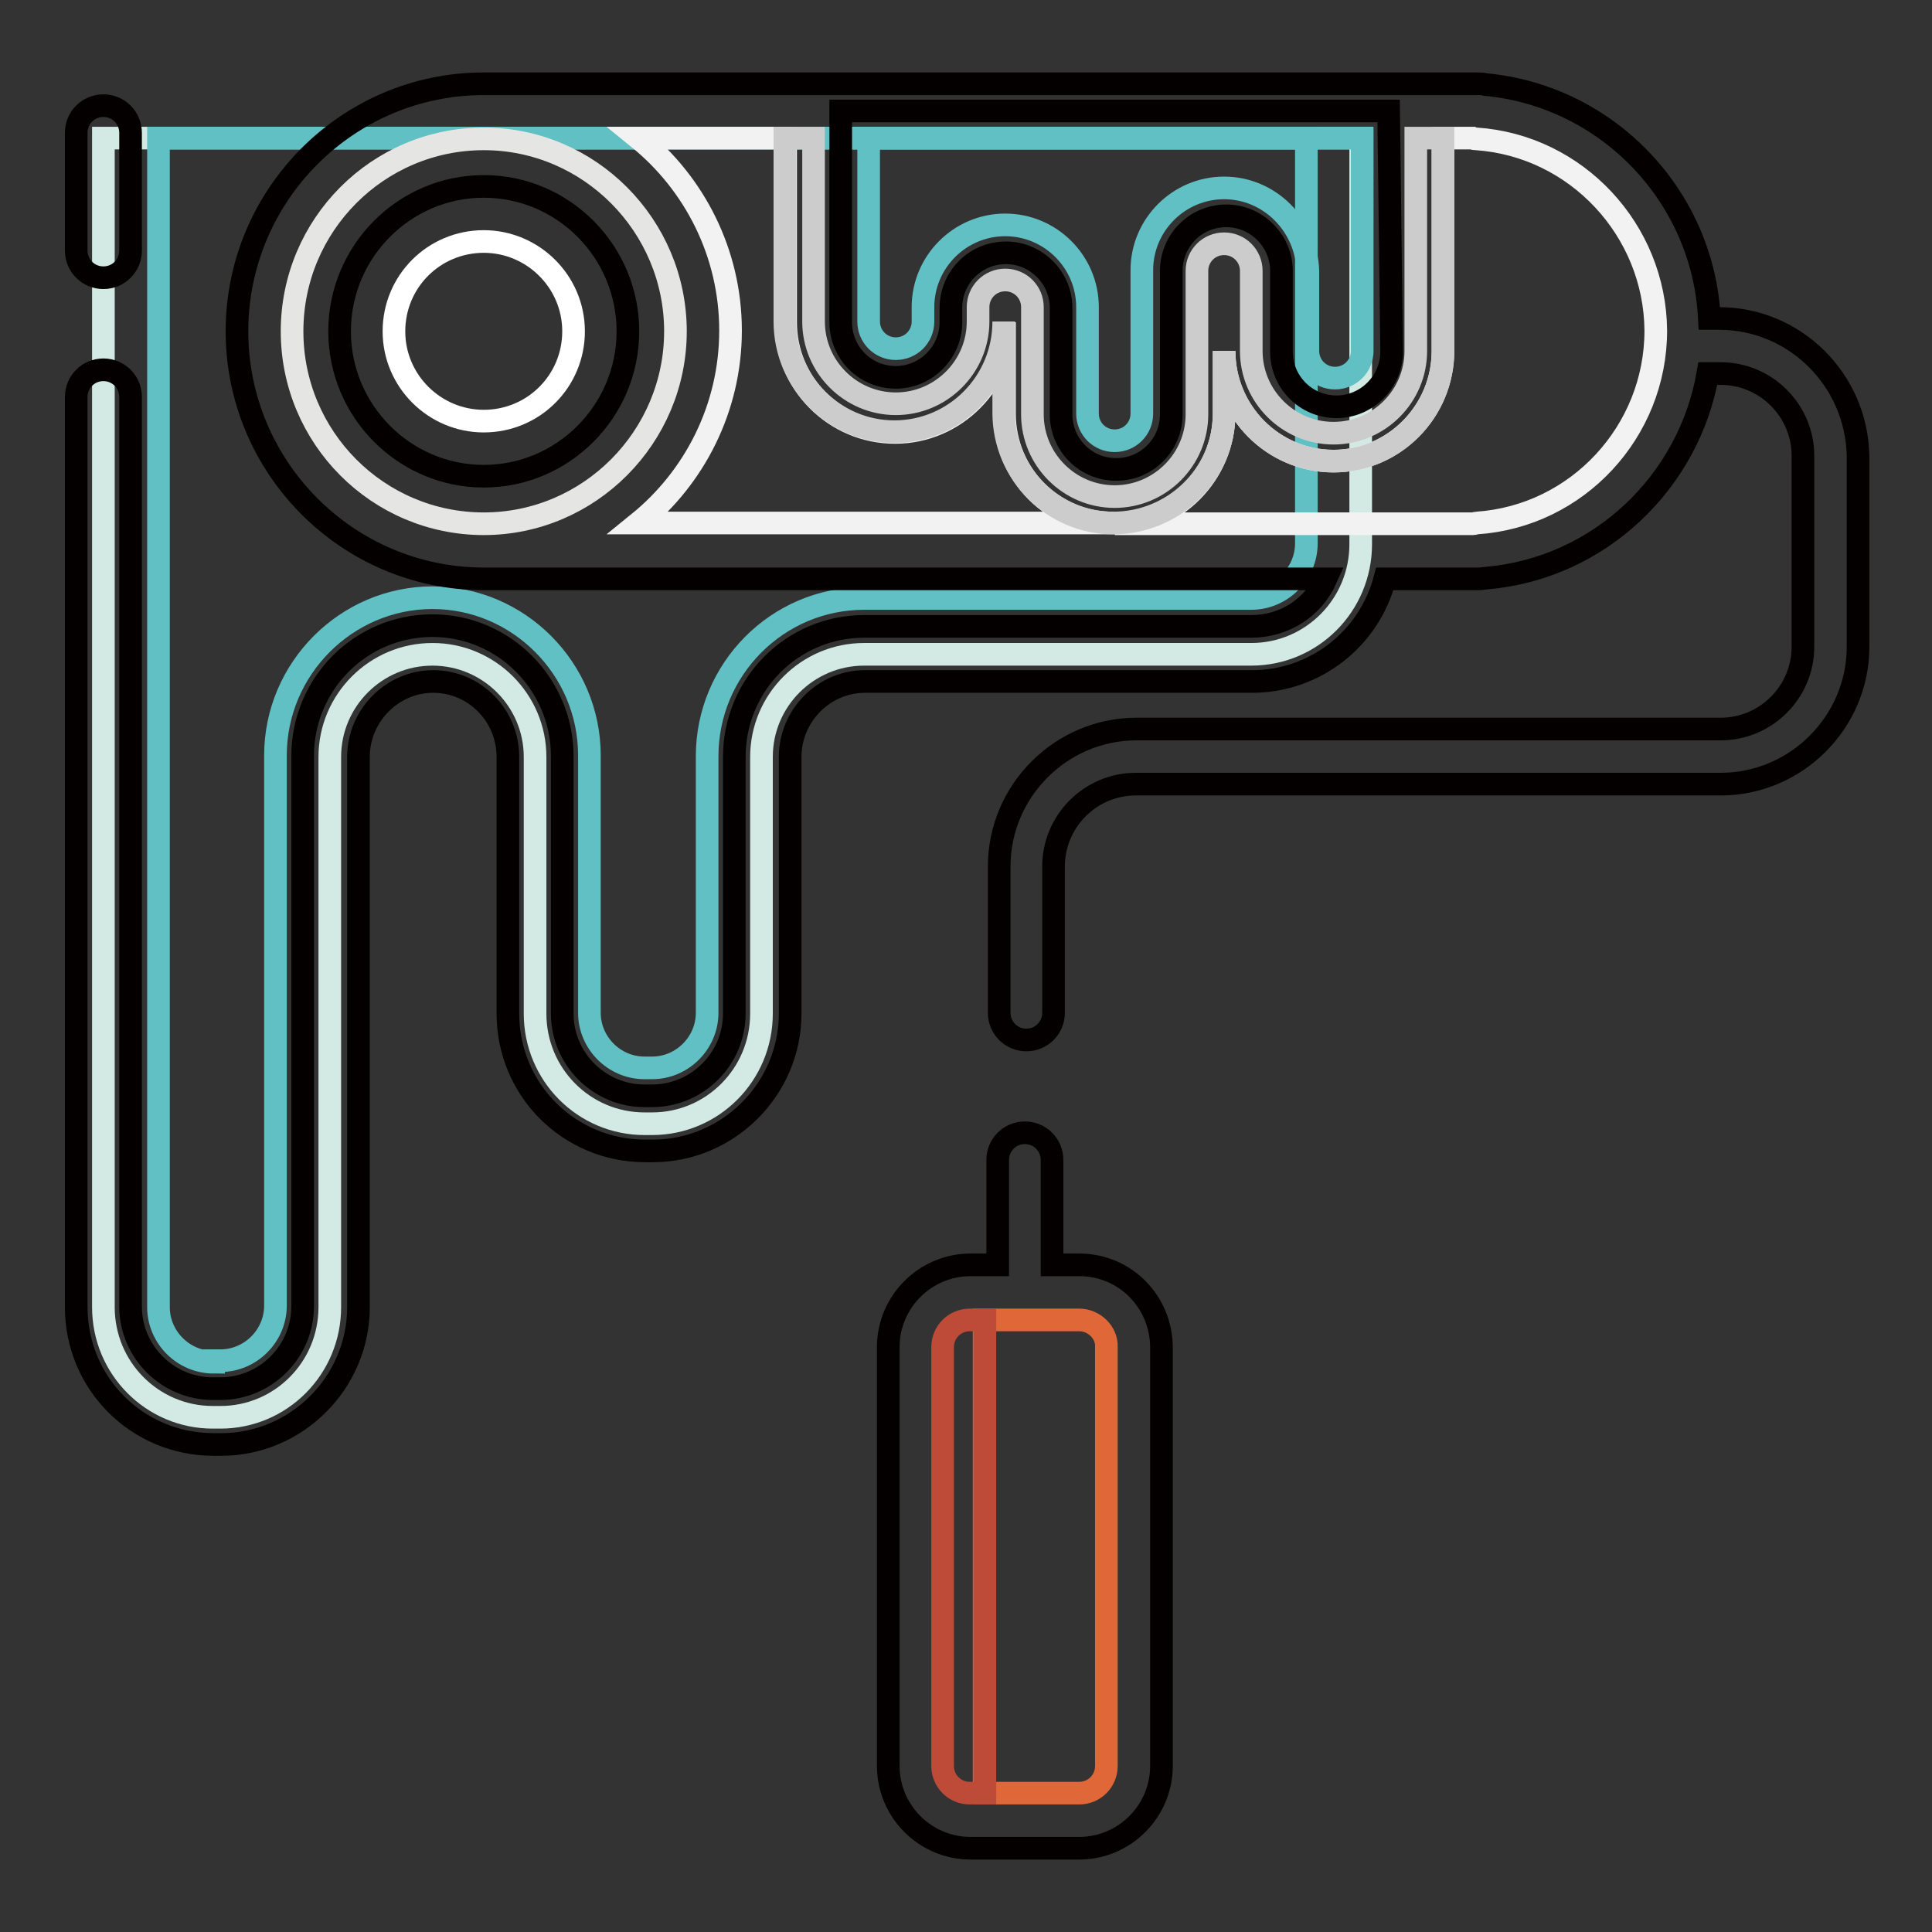 <?xml version="1.0" encoding="utf-8"?>
<!-- Svg Vector Icons : http://www.onlinewebfonts.com/icon -->
<!DOCTYPE svg PUBLIC "-//W3C//DTD SVG 1.1//EN" "http://www.w3.org/Graphics/SVG/1.1/DTD/svg11.dtd">
<svg version="1.1" xmlns="http://www.w3.org/2000/svg" xmlns:xlink="http://www.w3.org/1999/xlink" x="0px" y="0px" viewBox="0 0 256 256" enable-background="new 0 0 256 256" xml:space="preserve">
<rect x="0" y="0" width="256" height="256" fill="#333333" stroke="none"/>
<g> <path stroke-width="3" fill-opacity="0" stroke="#040000"  d="M143,167.6h-3.6v-13.9c0-2-1.6-3.6-3.6-3.6s-3.6,1.6-3.6,3.6v13.9h-3.6c-6,0-10.9,4.9-10.9,10.9V234 c0,6,4.9,10.9,10.9,10.9H143c6,0,10.9-4.9,10.9-10.9v-55.4C153.9,172.5,149.1,167.6,143,167.6L143,167.6z"/> <path stroke-width="3" fill-opacity="0" stroke="#d2eae3"  d="M13.7,173.2c0,8.1,6.5,14.6,14.5,14.6h1c8,0,14.5-6.5,14.5-14.6v-72.9c0-7.5,6.1-13.6,13.6-13.6 c7.5,0,13.6,6.1,13.6,13.6v34c0,8.1,6.5,14.6,14.5,14.6h1c8,0,14.5-6.5,14.5-14.6v-34c0-7.5,6.1-13.6,13.6-13.6h51.3 c8,0,14.5-6.5,14.5-14.6V18.3H13.7V173.2z"/> <path stroke-width="3" fill-opacity="0" stroke="#60c0c3"  d="M28.3,180.5c-4,0-7.3-3.3-7.3-7.3V18.3h152.1v53.7c0,4-3.3,7.3-7.3,7.3h-51.3c-11.5,0-20.8,9.4-20.8,20.9 v34c0,4-3.3,7.3-7.3,7.3h-1c-4,0-7.3-3.3-7.3-7.3v-34.1c0-11.5-9.4-20.9-20.8-20.9s-20.8,9.4-20.8,20.9v72.9c0,4-3.3,7.3-7.3,7.3 H28.3L28.3,180.5z"/> <path stroke-width="3" fill-opacity="0" stroke="#040000"  d="M227.8,42.2h-1.3c-0.8-16.2-13.5-29.5-29.7-31c-0.3-0.1-0.7-0.1-1-0.1H64.1c-18,0-32.7,14.7-32.7,32.8 c0,18.1,14.7,32.8,32.7,32.8h111.6c-1.7,3.8-5.5,6.3-9.9,6.3h-51.3c-9.5,0-17.2,7.7-17.2,17.3v34c0,6-4.9,10.9-10.9,10.9h-1 c-6,0-10.9-4.9-10.9-10.9v-34.1c0-9.5-7.7-17.3-17.2-17.3s-17.2,7.7-17.2,17.3v72.9c0,6-4.9,10.9-10.9,10.9h-1 c-6,0-10.9-4.9-10.9-10.9V52.6c0-2-1.6-3.6-3.6-3.6c-2,0-3.6,1.6-3.6,3.6v120.6c0,10.1,8.1,18.2,18.2,18.2h1 c10,0,18.2-8.2,18.2-18.2v-72.9c0-5.5,4.5-10,9.9-10c5.5,0,9.9,4.5,9.9,10v34c0,10.1,8.1,18.2,18.2,18.2h1c10,0,18.2-8.2,18.2-18.2 v-34c0-5.5,4.5-10,9.9-10h51.3c8.3,0,15.5-5.6,17.6-13.6h12.5c0.3,0,0.7-0.1,1-0.1c14.9-1.3,26.8-12.7,29.3-27.1h1.7 c6,0,10.9,4.9,10.9,10.9v25.3c0,6-4.9,10.9-10.9,10.9h-77.4c-10,0-18.2,8.2-18.2,18.2v19.4c0,2,1.6,3.6,3.6,3.6s3.6-1.6,3.6-3.6 v-19.4c0-6,4.9-10.9,10.9-10.9h77.5c10,0,18.2-8.2,18.2-18.2V60.4C246,50.3,237.8,42.2,227.8,42.2L227.8,42.2z"/> <path stroke-width="3" fill-opacity="0" stroke="#e5e5e4"  d="M38.7,43.9c0-14.1,11.4-25.5,25.4-25.5c14,0,25.4,11.5,25.4,25.5S78.1,69.4,64.1,69.4 C50.1,69.4,38.7,58,38.7,43.9z"/> <path stroke-width="3" fill-opacity="0" stroke="#040000"  d="M83.2,43.9c0-10.6-8.6-19.2-19.1-19.2S45,33.3,45,43.9s8.6,19.2,19.1,19.2S83.2,54.5,83.2,43.9z"/> <path stroke-width="3" fill-opacity="0" stroke="#df6738"  d="M143,174.9h-12.6v62.7H143c2,0,3.6-1.6,3.6-3.6v-55.5C146.7,176.6,145,174.9,143,174.9z"/> <path stroke-width="3" fill-opacity="0" stroke="#be4a38"  d="M128.5,174.9c-2,0-3.6,1.6-3.6,3.6V234c0,2,1.6,3.6,3.6,3.6h2v-62.7H128.5L128.5,174.9z"/> <path stroke-width="3" fill-opacity="0" stroke="#040000"  d="M184,14.7h-72.6v28c0,4,3.2,7.3,7.3,7.3c4,0,7.3-3.3,7.3-7.3v-1.9c0-4,3.2-7.3,7.3-7.3c4,0,7.3,3.3,7.3,7.3 v14.1c0,4,3.2,7.3,7.3,7.3s7.3-3.3,7.3-7.3v-19c0-4,3.2-7.3,7.3-7.3c4,0,7.3,3.3,7.3,7.3v10.7c0,4,3.2,7.3,7.3,7.3 c4,0,7.3-3.3,7.3-7.3L184,14.7L184,14.7z M13.7,36.8c2,0,3.6-1.6,3.6-3.6V17.6c0-2-1.6-3.6-3.6-3.6c-2,0-3.6,1.6-3.6,3.6v15.6 C10.1,35.2,11.7,36.8,13.7,36.8z"/> <path stroke-width="3" fill-opacity="0" stroke="#ffffff"  d="M52.2,43.9c0-6.6,5.3-11.9,11.9-11.9c6.5,0,11.9,5.3,11.9,11.9s-5.3,11.9-11.9,11.9 C57.6,55.8,52.2,50.5,52.2,43.9z"/> <path stroke-width="3" fill-opacity="0" stroke="#60c0c3"  d="M162.2,24.9c-6,0-10.9,4.9-10.9,10.9v19c0,2-1.6,3.6-3.6,3.6s-3.6-1.6-3.6-3.6V40.7c0-6-4.9-10.9-10.9-10.9 c-6,0-10.9,4.9-10.9,10.9v1.9c0,2-1.6,3.6-3.6,3.6s-3.6-1.6-3.6-3.6V18.3h65.4v28.2c0,2-1.6,3.6-3.6,3.6c-2,0-3.6-1.6-3.6-3.6V35.9 C173.1,29.8,168.2,24.9,162.2,24.9L162.2,24.9z"/> <path stroke-width="3" fill-opacity="0" stroke="#f2f2f2"  d="M133.1,54.8V42.7c0,8-6.5,14.6-14.5,14.6c-8,0-14.5-6.5-14.5-14.6V18.3H84.6c7.4,6,12.2,15.2,12.2,25.5 c0,10.3-4.8,19.5-12.2,25.5h63C139.6,69.4,133.1,62.9,133.1,54.8z M195.6,18.4c-0.2,0-0.3,0-0.5-0.1h-3.9v28.2 c0,8-6.5,14.6-14.5,14.6c-8,0-14.5-6.5-14.5-14.6v8.3c0,8-6.5,14.6-14.5,14.6h47.5c0.2,0,0.3-0.1,0.5-0.1 c13.3-0.9,23.7-12.1,23.7-25.5C219.3,30.5,208.9,19.3,195.6,18.4L195.6,18.4z"/> <path stroke-width="3" fill-opacity="0" stroke="#cccccc"  d="M162.2,54.8v-8.3c0,8,6.5,14.6,14.5,14.6c8,0,14.5-6.5,14.5-14.6V18.3h-3.6v28.2c0,6-4.9,10.9-10.9,10.9 c-6,0-10.9-4.9-10.9-10.9V35.9c0-2-1.6-3.6-3.6-3.6s-3.6,1.6-3.6,3.6v19c0,6-4.9,10.9-10.9,10.9c-6,0-10.9-4.9-10.9-10.9V40.7 c0-2-1.6-3.6-3.6-3.6c-2,0-3.6,1.6-3.6,3.6v1.9c0,6-4.9,10.9-10.9,10.9c-6,0-10.9-4.9-10.9-10.9V18.3H104v24.3 c0,8,6.5,14.6,14.5,14.6c8,0,14.5-6.5,14.5-14.6v12.1c0,8,6.5,14.6,14.5,14.6S162.2,62.9,162.2,54.8L162.2,54.8z"/></g>
</svg>